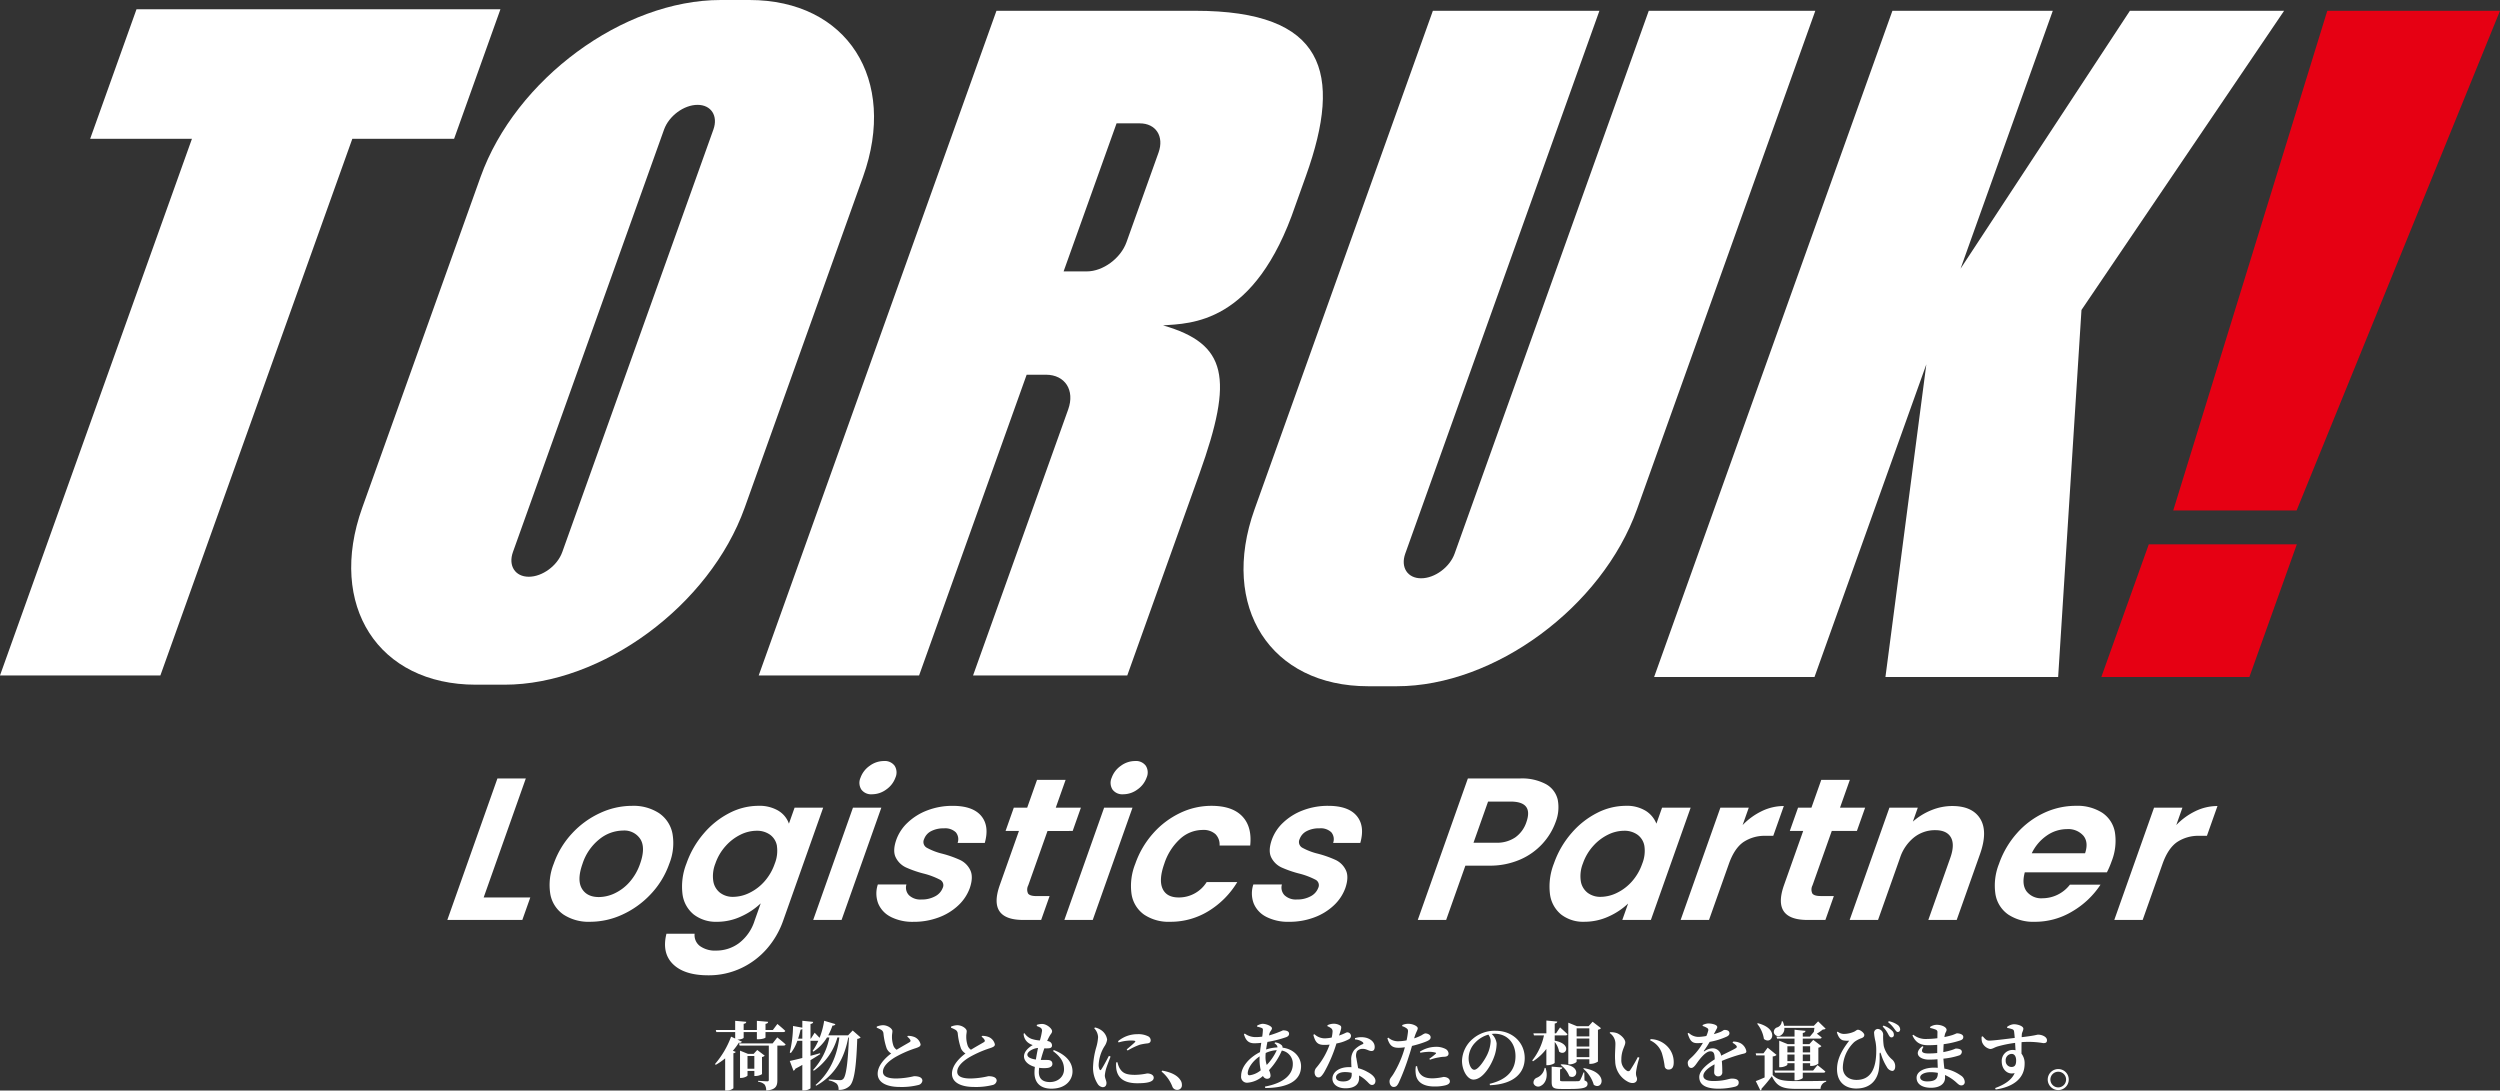 <svg xmlns="http://www.w3.org/2000/svg" width="773.962" height="337.609"><rect width="100%" height="100%" fill="#333333" stroke="none"/><defs><clipPath id="a"><path data-name="長方形 1144" fill="none" d="M0 0h773.962v212.448H0z"/></clipPath><clipPath id="b"><path data-name="長方形 2207" fill="none" d="M0 0h548.012v66.337H0z"/></clipPath></defs><path data-name="パス 5820" d="M42.26 2.864l-14.344 40.1h31.509L0 209.106h49.651l59.426-166.142h31.508l14.344-40.1z" fill="#fff"/><g data-name="グループ 42680"><g data-name="グループ 42679" clip-path="url(#a)"><path data-name="パス 5821" d="M360.061 100.734c8.447-.644 28.44-.178 40.972-37.131l3.292-9.206c11.431-31.955 5.849-51.055-34.253-51.055h-61.585l-73.6 205.765h49.651l33.3-93.1h5.96c5.937 0 9.028 4.813 6.9 10.749l-29.451 82.351h47.74l22.37-62.541c10.587-29.6 8.615-40.1-11.3-45.832m-11.315-25.747c-1.786 4.992-7.279 9.037-12.271 9.037h-7.194l16.393-45.832h7.194c4.991 0 7.59 4.047 5.806 9.037z" fill="#fff"/><path data-name="パス 5822" d="M231.999 0h-8.867c-30.246 0-63.536 24.519-74.354 54.765l-36.642 102.441c-10.818 30.246 4.931 54.765 35.177 54.765h8.867c30.246 0 63.536-24.519 74.354-54.765l36.642-102.441C277.994 24.519 262.245 0 231.999 0m-57.928 170.913c-1.509 4.218-6.152 7.639-10.37 7.639s-6.416-3.42-4.907-7.639L205.582 40.1c1.51-4.218 6.153-7.639 10.371-7.639s6.415 3.42 4.906 7.639z" fill="#fff"/><path data-name="パス 5823" d="M510.431 3.342l-60.107 168.049c-1.509 4.218-6.152 7.639-10.371 7.639s-6.414-3.42-4.906-7.639L495.154 3.342h-51.56l-55.208 154.341c-10.817 30.247 4.93 54.766 35.177 54.766h8.868c30.246 0 63.536-24.519 74.353-54.766L561.992 3.342z" fill="#fff"/><path data-name="パス 5824" d="M773.962 3.342l-62.965 154.681h-38.193L720.493 3.342zM665.227 168.527l-14.685 41.057h45.832l14.685-41.057z" fill="#e60013"/><path data-name="パス 5825" d="M637.171 209.584l7.222-113.624 62.73-92.618h-47.741l-52.428 79.843 28.558-79.843h-49.651l-73.769 206.242h49.651l34.62-96.791-12.659 96.791z" fill="#fff"/></g></g><g data-name="グループ 43935"><g data-name="グループ 43934" transform="translate(138.484 235.602)" clip-path="url(#b)"><path data-name="パス 16983" d="M11.253 42.237h14.434L23.221 49.2H0L15.512 5.4H24.3zm24.715 5.3a9.748 9.748 0 01-4.075-6.307 17.593 17.593 0 011.043-9.414 26.8 26.8 0 015.688-9.414A27.245 27.245 0 0147.29 16.1a23.55 23.55 0 019.889-2.228A14.52 14.52 0 0165.49 16.1a9.922 9.922 0 014.2 6.307 17.11 17.11 0 01-.981 9.414 26.346 26.346 0 01-5.75 9.414A27.878 27.878 0 0154.2 47.54a23.888 23.888 0 01-9.983 2.228 14.194 14.194 0 01-8.248-2.228m15.858-6.59a14.125 14.125 0 004.591-3.483 16.717 16.717 0 003.255-5.648q1.756-4.956.1-7.626a5.9 5.9 0 00-5.427-2.667 11.788 11.788 0 00-7.251 2.667 16.031 16.031 0 00-5.243 7.626q-1.756 4.958-.222 7.626t5.3 2.667a11.633 11.633 0 004.9-1.161m50.691-25.542a7.539 7.539 0 013.233 3.985l1.756-4.958h8.85l-12.4 35.02a26.628 26.628 0 01-5 8.63 24.149 24.149 0 01-7.97 6.024 23.438 23.438 0 01-10.2 2.228q-7.405 0-10.921-3.453t-2.032-9.413h8.724a4.2 4.2 0 001.637 3.8 7.983 7.983 0 005.053 1.413 11.806 11.806 0 007.025-2.29 13.941 13.941 0 004.84-6.935l1.911-5.4a22.087 22.087 0 01-6.12 4.079 17.549 17.549 0 01-7.387 1.632 11.26 11.26 0 01-7.234-2.259 9.712 9.712 0 01-3.486-6.37 19.431 19.431 0 011.242-9.446 28.7 28.7 0 015.414-9.351 25.842 25.842 0 017.933-6.276 19.574 19.574 0 018.843-2.2 11.53 11.53 0 016.3 1.538m-.478 10.919a5.413 5.413 0 00-2.144-3.515 6.92 6.92 0 00-4.148-1.223 11.387 11.387 0 00-4.962 1.194 15.031 15.031 0 00-4.591 3.484A15.683 15.683 0 0083 31.694a10.571 10.571 0 00-.658 5.491 5.664 5.664 0 002.111 3.609 6.493 6.493 0 004.047 1.255 11.608 11.608 0 005.015-1.224 14.808 14.808 0 004.634-3.514 16.138 16.138 0 003.2-5.492 10.637 10.637 0 00.689-5.492m26.128-17.51a3.886 3.886 0 01-.239-3.671 7.57 7.57 0 012.838-3.671A7.393 7.393 0 01135.146 0a3.765 3.765 0 013.339 1.475 3.894 3.894 0 01.237 3.671 7.57 7.57 0 01-2.837 3.671 7.4 7.4 0 01-4.383 1.475 3.755 3.755 0 01-3.336-1.475m6.2 5.617L122.054 49.2h-8.786l12.312-34.765zm2.9 33.8a8.123 8.123 0 01-3.888-4.173 8.76 8.76 0 01-.1-5.837h8.849a3.414 3.414 0 00.8 3.326 5.069 5.069 0 003.833 1.318 8.527 8.527 0 004.277-1 4.846 4.846 0 002.324-2.573 1.905 1.905 0 00-.826-2.542 23.141 23.141 0 00-4.835-1.852 33.884 33.884 0 01-5.681-1.945 6.657 6.657 0 01-3.179-3.075q-1.057-2.071.189-5.586a13.485 13.485 0 013.53-5.272 18.207 18.207 0 016.1-3.766 21.6 21.6 0 017.8-1.381q6.212 0 8.816 3.106t1.113 8.378h-8.411a3.358 3.358 0 00-.559-3.294 4.751 4.751 0 00-3.677-1.224 8.175 8.175 0 00-3.983.879 4.443 4.443 0 00-2.152 2.448 2.028 2.028 0 00.812 2.667 19.319 19.319 0 004.8 1.852 33.7 33.7 0 015.524 1.946 6.617 6.617 0 013.137 3.106q1.043 2.1-.116 5.555a13.735 13.735 0 01-3.574 5.4 17.827 17.827 0 01-6.093 3.734 21.745 21.745 0 01-7.727 1.35 14.822 14.822 0 01-7.112-1.538m48.549-26.578l-5.956 16.82a2.811 2.811 0 00-.053 2.541q.569.786 2.578.785h4.079l-2.613 7.391h-5.524q-11.107 0-7.285-10.795l5.934-16.757h-4.143l2.555-7.217h4.143l3.044-8.6h8.849l-3.044 8.6h7.781l-2.551 7.221zm20.117-12.846a3.891 3.891 0 01-.237-3.671 7.568 7.568 0 012.837-3.671A7.4 7.4 0 01212.906 0a3.762 3.762 0 013.337 1.475 3.894 3.894 0 01.238 3.671 7.57 7.57 0 01-2.837 3.671 7.4 7.4 0 01-4.382 1.475 3.762 3.762 0 01-3.339-1.475m6.2 5.617L199.812 49.2h-8.786l12.312-34.769zm6.4 7.939a26.246 26.246 0 018.31-6.275 22.315 22.315 0 019.7-2.228q6.462 0 9.555 3.233t2.469 9.068h-9.478a4.552 4.552 0 00-1.286-3.545 5.507 5.507 0 00-3.968-1.287 10.385 10.385 0 00-6.929 2.73 17.831 17.831 0 00-4.941 7.751q-1.755 4.958-.526 7.688t5 2.73a10.125 10.125 0 008.656-4.77h9.477a26.491 26.491 0 01-8.889 8.975 22.3 22.3 0 01-11.847 3.326 13.607 13.607 0 01-8.126-2.229 9.578 9.578 0 01-3.865-6.275 18.324 18.324 0 011.147-9.446 27.943 27.943 0 015.542-9.446m34.997 25.857a8.116 8.116 0 01-3.888-4.173 8.76 8.76 0 01-.1-5.837h8.848a3.414 3.414 0 00.8 3.326 5.069 5.069 0 003.832 1.318 8.531 8.531 0 004.278-1 4.844 4.844 0 002.323-2.573 1.905 1.905 0 00-.825-2.542 23.216 23.216 0 00-4.836-1.852 33.841 33.841 0 01-5.682-1.945 6.665 6.665 0 01-3.179-3.075q-1.054-2.071.189-5.586a13.47 13.47 0 013.531-5.272 18.194 18.194 0 016.1-3.766 21.6 21.6 0 017.8-1.381q6.213 0 8.816 3.106t1.112 8.378h-8.409a3.361 3.361 0 00-.56-3.294A4.749 4.749 0 00270 20.836a8.174 8.174 0 00-3.982.879 4.443 4.443 0 00-2.154 2.448 2.029 2.029 0 00.813 2.667 19.314 19.314 0 004.805 1.852 33.731 33.731 0 015.524 1.946 6.615 6.615 0 013.136 3.106q1.044 2.1-.115 5.555a13.721 13.721 0 01-3.576 5.4 17.811 17.811 0 01-6.091 3.734 21.745 21.745 0 01-7.727 1.35 14.822 14.822 0 01-7.112-1.538m85.572-22.687a20.312 20.312 0 01-6.965 4.958 23.324 23.324 0 01-9.61 1.883h-7.342L309.22 49.2h-8.786l15.512-43.8h16.129a15.7 15.7 0 018.039 1.757 7.4 7.4 0 013.655 4.832 12.51 12.51 0 01-.678 6.966 19.758 19.758 0 01-4 6.59m-8.454-1.915a9.385 9.385 0 003.413-4.675q2.267-6.4-4.887-6.4H322.2l-4.511 12.74h6.965a10.1 10.1 0 005.986-1.664m17.369-1.286a25.835 25.835 0 017.934-6.276 19.562 19.562 0 018.841-2.2 11.14 11.14 0 016.254 1.569 8.248 8.248 0 013.275 3.954l1.756-4.958h8.85L372.606 49.2h-8.849l1.8-5.084a21.6 21.6 0 01-6.108 4.048 17.893 17.893 0 01-7.439 1.6 11.124 11.124 0 01-7.2-2.259 9.759 9.759 0 01-3.455-6.37 19.431 19.431 0 011.242-9.446 28.7 28.7 0 015.414-9.351m22.589 3.989a5.41 5.41 0 00-2.144-3.515 6.916 6.916 0 00-4.147-1.223 11.387 11.387 0 00-4.941 1.192 15.042 15.042 0 00-4.591 3.484 15.7 15.7 0 00-3.21 5.428 10.57 10.57 0 00-.657 5.491 5.661 5.661 0 002.111 3.609 6.49 6.49 0 004.042 1.255 11.6 11.6 0 005.015-1.224 14.808 14.808 0 004.634-3.514 16.124 16.124 0 003.2-5.492 10.628 10.628 0 00.689-5.492M406.959 15.5a15.606 15.606 0 016.8-1.569l-3.267 9.226h-2.322a11.836 11.836 0 00-6.935 1.946q-2.792 1.946-4.5 6.778L390.6 49.2h-8.787l12.312-34.769h8.787L401 19.832a20.622 20.622 0 015.959-4.33m21.644 6.15l-5.956 16.82a2.812 2.812 0 00-.053 2.541q.569.786 2.578.785h4.079l-2.622 7.402h-5.523q-11.108 0-7.285-10.795l5.934-16.757h-4.143l2.555-7.217h4.143l3.044-8.6h8.846l-3.044 8.6h7.781l-2.556 7.217zm45.948-3.8q2.436 3.923-.05 10.952l-7.223 20.4h-8.787l6.8-19.2q1.466-4.142.185-6.371t-4.86-2.228a10.429 10.429 0 00-6.531 2.228A13.453 13.453 0 00449.727 30l-6.8 19.2h-8.785l12.312-34.769h8.786l-1.534 4.33a19.8 19.8 0 015.744-3.545 17.1 17.1 0 016.449-1.287q6.212 0 8.653 3.922m39.232 16.6h-25.419q-1.02 3.766.548 5.9a5.734 5.734 0 004.955 2.134 10.759 10.759 0 008.455-4.2h9.477a26.342 26.342 0 01-8.7 8.252 22.274 22.274 0 01-11.626 3.233 14.048 14.048 0 01-8.216-2.228 9.547 9.547 0 01-3.98-6.307 18.1 18.1 0 011.1-9.414 28.183 28.183 0 015.553-9.477 25.611 25.611 0 018.373-6.276 23.192 23.192 0 019.877-2.2A14.259 14.259 0 01512.315 16a9.139 9.139 0 013.943 6.057 17.114 17.114 0 01-1.024 9.006 26.592 26.592 0 01-1.451 3.389m-6.76-5.9q1.138-3.389-.524-5.429a6.22 6.22 0 00-5.114-2.039 10.876 10.876 0 00-6.192 1.977 13.929 13.929 0 00-4.674 5.491zM541.212 15.5a15.607 15.607 0 016.8-1.569l-3.267 9.226h-2.322a11.84 11.84 0 00-6.935 1.946q-2.792 1.946-4.5 6.778L524.853 49.2h-8.787l12.312-34.769h8.787l-1.912 5.4a20.633 20.633 0 015.959-4.33" fill="#fff"/></g></g><path data-name="パス 17010" d="M228.315 321.855c1.035-.046 1.909-.368 1.909-.6v-1.748h4.094v2.231h.437c1.2 0 2.231-.368 2.231-.552v-1.679h5.5c.345 0 .575-.115.621-.368-.9-.874-2.438-2.139-2.438-2.139l-1.4 1.863h-2.277v-1.909c.6-.069.782-.3.8-.621l-3.473-.3v2.83h-4.094v-1.909c.6-.069.782-.3.8-.621l-3.427-.3v2.83h-6l.161.644h5.842v2l-1.265-.575a27.678 27.678 0 01-4.991 8.487l.253.23a19.228 19.228 0 002.9-2v9.961h.483a3.183 3.183 0 002.07-.69v-10.857c.414-.069.644-.207.713-.414l-.874-.345a23.174 23.174 0 001.84-2.484c.529.092.828-.092.943-.345zm3.1 9.016v-3.956h2.116v3.956zm4.485-3.634a1.6 1.6 0 00.851-.414l-2.323-1.771-1.1 1.2h-1.794l-2.434-.989v8.441h.345c.966 0 1.978-.552 1.978-.759v-1.4h2.116v1.564h.414a3.9 3.9 0 001.955-.575zm3.289-4.209h-10.4l.184.667h9.039v10.626c0 .276-.092.437-.483.437-.506 0-2.829-.161-2.829-.161v.3a3.319 3.319 0 012.024.874 3.259 3.259 0 01.483 1.84c3.013-.23 3.45-1.449 3.45-3.2v-10.716h1.909c.345 0 .575-.115.644-.368-.966-.9-2.576-2.162-2.576-2.162zm7.889-1.472a25.965 25.965 0 00.759-2.783 1.2 1.2 0 00.552-.184v2.967zm16.9-2.53l-1.426 1.495h-6.141a20.14 20.14 0 001.311-3.013c.529.023.8-.184.9-.46l-3.473-1.035a23.828 23.828 0 01-1.426 5.29c-.69-.759-1.518-1.587-1.518-1.587l-1.173 1.84h-.115v-4.554c.621-.092.782-.322.828-.644l-3.358-.345v2.139l-2.875-.529a36.77 36.77 0 01-1.012 8.211l.345.161a13.024 13.024 0 002-3.772h1.541v5.313c-1.7.437-3.1.759-3.887.92l1.15 3.036a.97.97 0 00.575-.621c.759-.414 1.495-.8 2.162-1.2v7.916h.506c.966 0 2.024-.506 2.024-.736v-8.648a120.996 120.996 0 003.013-1.863l-.069-.276c-.989.276-1.978.552-2.944.8v-4.641h2.415a16.658 16.658 0 01-1.771 3.128l.253.207a13.459 13.459 0 004.209-4.37h.736a20.472 20.472 0 01-5.037 10.051l.207.253a18.5 18.5 0 007.314-10.3h.6c-.644 5.474-2.875 10.925-7.36 14.7l.184.23c6-3.312 8.832-8.809 9.936-14.927h.207c-.276 7.337-.828 12.029-1.794 12.857a1.252 1.252 0 01-.966.345c-.621 0-2.3-.138-3.473-.23v.322a5.25 5.25 0 012.484 1.035 2.574 2.574 0 01.54 1.879 4.54 4.54 0 003.468-1.24c1.4-1.4 2.024-5.865 2.323-14.536a1.989 1.989 0 001.058-.437zm16.9 1.932a2.831 2.831 0 01.943 1.012.478.478 0 01-.23.667c-.552.345-2.392 1.357-4 2.346a2.608 2.608 0 01-1.012-1.288 8.505 8.505 0 01-.437-2.9c0-.6.138-1.1.138-1.587 0-.736-1.4-1.817-2.944-1.817a5.268 5.268 0 00-1.909.437v.345a8.967 8.967 0 011.334.621 1.433 1.433 0 01.736 1.081 20.055 20.055 0 001.012 4.715 3.443 3.443 0 001.391 1.543c-1.817 1.357-4.186 3.68-4.186 6.279 0 2.76 2.852 4.094 6.831 4.094a21.231 21.231 0 005.913-.643 1.58 1.58 0 001.1-1.265c0-1.1-1.219-1.426-2.576-1.426a25.815 25.815 0 01-5.5.713c-2.806 0-4.14-.713-4.14-2.093 0-1.7 1.794-3.312 3.841-4.531a33.511 33.511 0 016.3-2.76c1.1-.368 1.518-.621 1.518-1.173a3.231 3.231 0 00-1.84-2.254 5.345 5.345 0 00-2.116-.391zm23 0a2.831 2.831 0 01.943 1.012.478.478 0 01-.23.667c-.552.345-2.392 1.357-4 2.346a2.608 2.608 0 01-1.012-1.288 8.505 8.505 0 01-.437-2.9c0-.6.138-1.1.138-1.587 0-.736-1.4-1.817-2.944-1.817a5.268 5.268 0 00-1.909.437v.345a8.967 8.967 0 011.334.621 1.433 1.433 0 01.736 1.081 20.055 20.055 0 001.012 4.715 3.443 3.443 0 001.391 1.543c-1.817 1.357-4.186 3.68-4.186 6.279 0 2.76 2.852 4.094 6.831 4.094a21.231 21.231 0 005.913-.643 1.58 1.58 0 001.1-1.265c0-1.1-1.219-1.426-2.576-1.426a25.815 25.815 0 01-5.5.713c-2.806 0-4.14-.713-4.14-2.093 0-1.7 1.794-3.312 3.841-4.531a33.511 33.511 0 016.3-2.76c1.1-.368 1.518-.621 1.518-1.173a3.231 3.231 0 00-1.84-2.254 5.345 5.345 0 00-2.116-.391zm14.168 5.566c0-.966 1.794-1.978 3.312-2.093a73.336 73.336 0 00-.667 3.588c-1.591-.23-2.63-.736-2.63-1.495zm7.958-1.127c1.978 1.518 3.4 3.059 3.4 5.658 0 2.231-1.817 3.933-4.393 3.933-2.116 0-3.4-.966-3.4-3.082 0-.414.046-.851.092-1.334a9.984 9.984 0 002.6.046c.966-.138 1.5-.575 1.5-1.242 0-.8-.506-1.173-1.357-1.219-.529-.023-1.311 0-2.231-.023a41.003 41.003 0 011.1-3.588 11.167 11.167 0 001.242 0c.69-.046 1.127-.253 1.127-.9 0-.6-.391-1.242-1.495-1.38a14.447 14.447 0 01.851-1.7c.276-.483.667-.782.667-1.334 0-.805-1.656-2.231-3.082-2.231a5.11 5.11 0 00-1.633.276l-.023.368a6.707 6.707 0 011.012.437 1.07 1.07 0 01.621 1.035 21.021 21.021 0 01-.667 2.99 9.91 9.91 0 01-2.576-.483 4.468 4.468 0 01-2.185-1.771l-.276.161a3.6 3.6 0 001.334 2.737 4.458 4.458 0 001.495.782c-1.564.9-2.714 2.185-2.714 3.5 0 1.38 1.219 2.668 3.358 3.266-.069.69-.115 1.288-.115 1.794 0 2.9 1.633 4.945 5.244 4.945 4.692 0 6.532-2.944 6.532-5.313 0-2.829-1.955-5.175-5.8-6.647zm17.3 1.472c-.6 1.15-1.771 3.358-2.346 4.186-.23.345-.437.322-.575-.023a3.312 3.312 0 01-.253-1.449 12.026 12.026 0 011.748-5.589 4.972 4.972 0 00.874-2.162 4.282 4.282 0 00-1.955-2.99 5.215 5.215 0 00-1.817-.759l-.23.253a4.288 4.288 0 011.2 2.714 13.781 13.781 0 01-.529 3.059 24.542 24.542 0 00-1.012 5.911 9.206 9.206 0 001.4 5.52 2.147 2.147 0 001.564 1.035c.759 0 1.173-.483 1.173-1.311 0-.69-.506-1.472-.506-2.3a11.338 11.338 0 01.3-1.771c.207-.851 1.012-2.852 1.472-4.094zm2.254 2.024a9.125 9.125 0 00.023 1.932c.345 2.668 2.139 4.531 6.486 4.531 2.783 0 5.106-.3 5.106-1.725 0-.874-1.035-1.311-2.024-1.311a19.4 19.4 0 01-3.749.437c-2.875 0-3.956-.6-4.853-2.185a7.291 7.291 0 01-.6-1.725zm.736-6.164a13.665 13.665 0 013.726-.6c1.679 0 1.564.23 1.334.506-.391.437-1.541 1.4-2.553 2.254l.3.345a20.743 20.743 0 013.8-1.817 17.674 17.674 0 012.461-.414c.575-.115.874-.391.874-.966a1.418 1.418 0 00-.9-1.265 6.707 6.707 0 00-3.266-.6 9.2 9.2 0 00-5.934 2.162zm13.306 9.016a11.216 11.216 0 013.334 4.623 1.541 1.541 0 001.495 1.035 1.4 1.4 0 001.471-1.518 2.516 2.516 0 00-.483-1.541c-.851-1.288-2.53-2.346-5.612-2.9zm32.177-4.554a11.055 11.055 0 01.069-1.2 9.091 9.091 0 013.427-.874 16.461 16.461 0 01-3.105 4.577 7.541 7.541 0 01-.392-2.503zm-4.945 5.7c-.391 0-.552-.207-.552-.644 0-1.449 1.4-3.68 3.68-5.221-.023.3-.023.6-.023.874a15.257 15.257 0 00.368 3.45 6.79 6.79 0 01-3.474 1.545zm7.728-9.913c.621.414.92.8.92 1.288a12.55 12.55 0 00-3.519.644c.115-.759.253-1.564.414-2.346a34.78 34.78 0 005.8-1.472c.6-.23.9-.552.9-1.081 0-.667-.667-1.035-1.886-1.035a29.992 29.992 0 01-4.332 1.587l.115-.506c.207-.851.805-1.127.805-1.725s-1.633-1.38-2.967-1.38a4.36 4.36 0 00-1.633.575l.023.322a7.977 7.977 0 011.288.345c.391.138.483.276.483.69a18.41 18.41 0 01-.207 2.047 15.14 15.14 0 01-2.07.138 5.526 5.526 0 01-3.335-1.1l-.253.23c.529 1.748 1.311 2.783 3.2 2.783a17.612 17.612 0 002.162-.138c-.138.943-.3 1.932-.391 2.875-3.128 1.564-5.842 4.393-5.842 7.383a1.833 1.833 0 001.909 2.093 8.136 8.136 0 004.853-2.093 1.476 1.476 0 001.242.874c.644 0 1.1-.3 1.1-1.012a4.126 4.126 0 00-.483-1.656 20.714 20.714 0 003.979-6.072 4.119 4.119 0 013.4 4.209c0 3.105-2.6 5.819-8.625 6.946l.092.437c6.509-.023 11.086-1.978 11.086-6.739 0-2.783-2.162-5.29-5.727-5.75a.98.98 0 00-.276-.759 3.444 3.444 0 00-2.047-.874zm16.4-5.267a4.322 4.322 0 011.012.529 1.2 1.2 0 01.575 1.058 10.891 10.891 0 01-.276 1.909 11.775 11.775 0 01-2.162.253 4.64 4.64 0 01-3.174-1.288l-.345.184c.644 2.553 1.518 3.128 3.427 3.128a13.343 13.343 0 001.61-.092 22.623 22.623 0 01-4.094 7.13 2.165 2.165 0 00-.552 1.495c0 .782.437 1.541 1.219 1.541.644 0 1.1-.6 1.679-1.495a44.238 44.238 0 003.864-9.016 12.688 12.688 0 003.795-1.288 1.253 1.253 0 00.713-1.058 1.148 1.148 0 00-1.2-1.1c-.3 0-.828.437-2.507.989.667-1.978.9-2.691.437-3.059a3.832 3.832 0 00-2.162-.6 4.63 4.63 0 00-1.863.46zm7.5 15.042c0 1.311-.92 2.047-2.622 2.047-1.61 0-2.231-.552-2.231-1.311 0-.736.874-1.587 2.737-1.587a8.777 8.777 0 012.116.23zm1.035-10.948a4.208 4.208 0 012.323.782c.23.184.322.391.207.6a7.659 7.659 0 00-2.76 1.863 4.7 4.7 0 00-.943 3.266c0 .621.023 1.334.069 2.07-.23-.023-.46-.023-.69-.023-3.358 0-5.2 1.7-5.2 3.565 0 1.7 1.518 2.99 4.048 2.99 2.645 0 4.209-1.081 4.209-3.128 0-.276 0-.552-.023-.828a9.566 9.566 0 012.116 1.5c.9.782 1.219 1.426 1.909 1.426.529 0 1.058-.391 1.058-1.288 0-1.012-1.012-1.978-2.461-2.737a11.138 11.138 0 00-2.9-1.173c-.207-1.242-.437-2.369-.529-3.036a3.187 3.187 0 01.161-2.185 2.249 2.249 0 011.725-.759c1.265-.023 1.886.667 2.783.667.736 0 .989-.529.989-1.265 0-1.288-.966-2.323-2.53-2.806a6.4 6.4 0 00-3.588.092zm20.217 4.117a16.714 16.714 0 012.714-.3 7.249 7.249 0 011.978.253c.184.069.23.184.115.322a20.287 20.287 0 01-2.024 1.587l.207.3a13.486 13.486 0 012.806-.736 8.408 8.408 0 011.518-.184c.989-.023 1.426-.368 1.426-1.012a1.735 1.735 0 00-.966-1.426 6.221 6.221 0 00-2.99-.644 9.3 9.3 0 00-4.922 1.5zm-1.817-4.807c.529-1.748 1.012-2.185 1.012-2.806-.023-.621-1.5-1.357-2.9-1.357a4.475 4.475 0 00-1.886.391l-.023.345a4.393 4.393 0 011.357.667c.391.3.46.483.437 1.058a24.787 24.787 0 01-.437 2.668 13.889 13.889 0 01-2.829.276 4.444 4.444 0 01-2.829-1.127l-.276.207c.736 2.507 1.794 2.944 3.542 2.944a14.237 14.237 0 001.863-.161 30.946 30.946 0 01-.552 1.84 32.251 32.251 0 01-2.974 6.398c-.644 1.081-1.219 1.4-1.219 2.346s.552 1.7 1.242 1.7c.851 0 1.173-.483 1.587-1.265a69.238 69.238 0 003.2-8.4c.345-.989.644-2.07.92-3.036a34.267 34.267 0 003.588-1.058c1.679-.6 2.185-.966 2.185-1.61 0-.9-1.127-1.219-1.7-1.219a3.88 3.88 0 00-1.012.529 13.571 13.571 0 01-2.391 1.018zm.437 8.97a7.5 7.5 0 00-.046 2.277c.253 2.576 2.277 4 5.8 4a13.279 13.279 0 003.281-.339c.92-.207 1.495-.621 1.495-1.219 0-.989-1.081-1.4-1.978-1.4a16.752 16.752 0 01-3.358.437c-1.863 0-3.2-.391-4.094-1.7a5.06 5.06 0 01-.713-2.07zm23.161-7.8a11.073 11.073 0 01-1.035 4.14c-.736 1.587-2.76 4.761-4.048 4.761-.966 0-1.748-1.7-1.748-3.519a7.1 7.1 0 012.07-4.922 8.9 8.9 0 014.048-2.438 3.386 3.386 0 01.709 1.985zm-.23 13.685c7.728-.322 10.764-4.048 10.764-8.395 0-4.784-3.749-8.464-9.039-8.464a10.33 10.33 0 00-6.992 2.461 9.3 9.3 0 00-3.381 6.831c0 2.99 1.7 5.819 3.542 5.819 2.806 0 5.382-4.186 6.417-7.107a12.134 12.134 0 00.759-4.094 4.766 4.766 0 00-1.518-2.921 6.194 6.194 0 01.92-.069c3.726 0 6.44 2.714 6.44 6.946 0 3.979-2.185 7.176-8 8.556zm30.77-17.607v2.5H488.1v-2.5zm-3.933 5.635v-2.484h3.933v2.484zm0 3.266v-2.622h3.933v2.621zm0 .667h3.933v1.422h.437a4.174 4.174 0 002.231-.713v-9.844a1.715 1.715 0 00.943-.483l-2.6-2-1.242 1.38h-3.611l-2.668-1.081v12.9h.391c1.1 0 2.185-.6 2.185-.874zm-4.968 1.748a7.919 7.919 0 012.714 3.5c2.53 1.311 4-3.634-2.53-3.68zm-4.945.943a3.93 3.93 0 01-2.369 3.013 1.579 1.579 0 00-1.035 1.84 1.535 1.535 0 002.254.667c1.288-.621 2.392-2.622 1.449-5.52zm3.128-8.05a6.681 6.681 0 011.357 2.99c2.047 1.61 4.255-2.323-1.357-3.381v-1.633h3.335c.322 0 .552-.115.621-.368-.851-.851-2.3-2.116-2.3-2.116l-1.242 1.84h-.414v-3.041c.575-.092.736-.3.8-.6l-3.381-.322v3.956h-4.025l.184.644h3.1a18.737 18.737 0 01-3.634 7.751l.23.276a16.176 16.176 0 004.14-3.841v5.036h.483c.966 0 2.093-.529 2.093-.736zm9.154 9.453h-.253a16.513 16.513 0 01-1.035 2.392.772.772 0 01-.667.3c-.322.023-1.15.023-2.07.023h-2.553c-.828 0-.92-.092-.92-.391v-3.294c.46-.069.667-.276.713-.575l-3.312-.276v4.715c0 1.794.506 2.208 2.99 2.208h2.806c4.255 0 5.313-.483 5.313-1.587 0-.483-.207-.782-.943-1.058zm-.322-1.173a10.263 10.263 0 013.266 4.987c2.737 1.886 4.715-3.887-3.082-5.152zm9.89-2.369a7.325 7.325 0 004.232 6.555c1.449.6 2.53.069 2.53-.989 0-.713-.368-.667-.322-2.07a25.715 25.715 0 011.058-4.531l-.483-.207a41.336 41.336 0 01-2.392 4.094.72.72 0 01-.92.207 3.824 3.824 0 01-1.794-3.542c0-2.9 1.219-4.163 1.219-5.29 0-1.058-1.38-2.369-2.553-2.852a5.584 5.584 0 00-2.162-.3l-.115.253a3.944 3.944 0 011.771 3.266c0 1.561-.23 3.586-.069 5.402zm14.463-2.42a25.162 25.162 0 01.874 4.186 1.177 1.177 0 001.173.874c1.127 0 1.61-.782 1.61-2.231a6.894 6.894 0 00-2.024-4.991 7.448 7.448 0 00-5.152-2.208l-.115.391a6.7 6.7 0 013.634 3.979zm21.873-3.22a3.98 3.98 0 011.127.828c.3.345.253.621-.161.851-1.035.621-2.921 1.472-4.508 2.3a2.614 2.614 0 00-2.668-2.277 4.493 4.493 0 00-2.484.9c-.184.115-.253 0-.161-.161a28.8 28.8 0 001.771-2.737 21.983 21.983 0 005.29-1.633c.621-.3.828-.667.828-1.012 0-.805-.713-1.058-1.541-1.058-.3 0-.506.322-1.288.644a18.322 18.322 0 01-2 .667l.667-1.242c.207-.437.391-.621.391-.943 0-.805-1.84-1.127-2.829-1.127a4.693 4.693 0 00-1.679.483l-.023.3a5.631 5.631 0 011.38.621.689.689 0 01.322.92 8.132 8.132 0 01-.552 1.564 17.468 17.468 0 01-2.277.276 4.357 4.357 0 01-3.174-1.242l-.345.184c.644 1.817 1.1 2.99 2.921 2.99a16.024 16.024 0 001.817-.092 19.275 19.275 0 01-3.036 4.025c-.9.92-1.679 1.38-1.656 2.162.023.92.368 1.61 1.15 1.587.874-.069 1.587-1.472 2.415-2.507.8-1.012 2.231-2.645 3.4-2.645 1.081 0 1.357.667 1.38 2.484-2.346 1.472-4.784 3.473-4.784 5.474s1.4 3.611 5.911 3.611a21.2 21.2 0 005.2-.621c.828-.253 1.1-.644 1.1-1.288 0-.966-1.012-1.219-2.139-1.219-.9 0-2.254.759-5.681.759-2.231 0-3.128-.69-3.128-1.61 0-1.242 1.541-2.53 3.473-3.565-.046.966-.115 1.84-.115 2.438a1.192 1.192 0 001.288 1.288 1.218 1.218 0 001.219-1.38 39.3 39.3 0 00-.138-3.4 48.421 48.421 0 015.773-2c1.15-.322 1.817-.3 1.817-.989a3.613 3.613 0 00-1.794-2.484 4.66 4.66 0 00-2.3-.506zm24.012 1.058v1.909h-2.277v-1.909zm-2.277 4.6v-2.023h2.277v2.024zm-4.761 0v-2.023h2.208v2.024zm2.208-4.6v1.909h-2.208v-1.909zm6.164-5.681c-.069.391-.115.805-.184 1.219l-1.219 1.472h-2.208v-1.127c.621-.092.782-.322.851-.644l-3.4-.345v2.116h-5.589l.184.621h5.4v1.725h-2.093l-2.645-1.081v8.211h.368c1.035 0 2.162-.552 2.162-.8v-.437h2.208v2.273h-6.233l.184.667h6.049v2.346h.46c.989 0 2.093-.529 2.093-.759v-1.587h6.371c.322 0 .575-.115.621-.368-.943-.828-2.438-1.978-2.438-1.978l-1.352 1.679h-3.2v-2.277h2.277v.851h.437a3.585 3.585 0 002.116-.713v-4.945a1.557 1.557 0 00.943-.483l-2.53-1.932-1.2 1.334h-2.047v-1.725h5.244c.322 0 .552-.115.621-.345-.46-.368-1.012-.828-1.5-1.173a16.794 16.794 0 001.84-1.288c.46-.023.713-.092.874-.276l-2.323-2.254-1.334 1.38h-9.2a5.828 5.828 0 00-.414-1.38h-.322a2.037 2.037 0 01-1.311 1.84 1.456 1.456 0 00-1.1 1.7 1.418 1.418 0 001.955.9 2.408 2.408 0 001.265-2.415zm-17.729-1.287a9.862 9.862 0 012.093 4.715c2.53 2.047 4.968-3.128-1.886-4.876zm4.81 10.12a1.9 1.9 0 001.2-.46l-2.76-2.254-1.288 1.748h-2.415l.138.644h2.622v6.832c-1.035.46-2.024.874-2.737 1.127l1.44 2.92a.508.508 0 00.345-.575 45.392 45.392 0 003.2-3.864c1.564 3.266 3.358 3.933 7.8 3.933h7.268a2.317 2.317 0 011.744-2.231v-.276c-2.875.092-6.44.092-9.062.092-4.255 0-5.865-.23-7.5-1.886zm36.751-5.89a.725.725 0 00.759-.805 1.627 1.627 0 00-.575-1.288 6.714 6.714 0 00-2.645-1.564l-.253.3a9.221 9.221 0 011.748 2.415c.322.599.529.921.966.942zm1.955-1.679c.483.023.736-.345.759-.828a1.843 1.843 0 00-.713-1.311 7.251 7.251 0 00-2.806-1.2l-.23.3a9.932 9.932 0 012 2.139c.392.511.622.902.99.902zm-16.974 2.579a7.044 7.044 0 001.955.115c-1.886 2.461-3.772 5.336-3.772 8.832 0 4.209 2.783 5.98 5.934 5.98 4.83 0 6.532-3.151 6.969-5.589a26.024 26.024 0 00.276-4.922c0-.759.23-.805.46-.092a16.1 16.1 0 001.794 3.956 2.217 2.217 0 001.633 1.2c.621 0 .943-.6.943-1.357a2.718 2.718 0 00-1.012-2.231 8.083 8.083 0 01-2.53-4.14 19.775 19.775 0 01-.182-3.57 1.773 1.773 0 00-1.679-1.7 1.19 1.19 0 00-1.127 1.334 14.626 14.626 0 00.414 2.507 14.24 14.24 0 01.253 2.852c0 5.773-1.794 9.085-6.118 9.085-2.392 0-4.232-1.38-4.232-3.864a11.28 11.28 0 013.519-7.843 7.778 7.778 0 012.346-1.242c.644-.3.782-.575.782-.989 0-.552-1.173-1.587-1.955-1.587-.391 0-.529.23-1.058.529a7.86 7.86 0 01-3.358.759 3.152 3.152 0 01-1.886-.713l-.23.23c.435 1.378.964 2.16 1.861 2.46zm29.394 10.1c0 2.093-1.127 2.622-3.381 2.622-1.219 0-2.093-.506-2.093-1.265 0-.828 1.311-1.587 3.2-1.587a11.974 11.974 0 012.277.207zm-2.369-13.915a8.982 8.982 0 011.7.506.78.78 0 01.552.828c0 .322-.023.989-.023 1.84a28.409 28.409 0 01-3.473.23 6.032 6.032 0 01-3.979-1.311l-.276.207c1.1 2.438 2.691 3.036 4.945 3.036.943 0 1.863-.046 2.737-.115v2.53a25.817 25.817 0 01-2.714.138c-1.886 0-2.53-.506-1.541-2.024l-.345-.23c-2.852 2.231-1.035 4.163 2.093 4.163.851 0 1.725-.046 2.576-.115.023.943.069 1.84.092 2.645-.368-.023-.736-.046-1.127-.046-3.082 0-5.428 1.2-5.428 3.128 0 2.024 1.817 3.1 4.462 3.1 2.714 0 4.347-1.219 4.347-3.082 0-.3 0-.575-.023-.874a13.109 13.109 0 013.728 2.508c.552.46.8.713 1.38.713a1.009 1.009 0 001.012-1.15 2.5 2.5 0 00-1.265-1.955 12.535 12.535 0 00-5.037-2.093 45.97 45.97 0 01-.3-3.082 21.888 21.888 0 004.761-.966 1.224 1.224 0 00.943-1.15c0-.759-.9-1.012-1.84-1.012-.161 0-.506.23-1.5.529a22.778 22.778 0 01-2.392.575c.023-.851.046-1.7.115-2.461a27.331 27.331 0 004.968-1.1c.69-.23 1.1-.46 1.1-1.127 0-.874-1.311-1.127-1.955-1.127-.184 0-.529.23-1.472.552-.529.161-1.38.391-2.415.6a5.859 5.859 0 01.184-.92c.161-.575.483-.851.483-1.311 0-.874-1.564-1.564-3.036-1.564a3.754 3.754 0 00-2.07.667zm25.143 12.071a1.825 1.825 0 01-1.771-1.932 1.922 1.922 0 011.84-2.116c.966 0 1.4.92 1.4 2.047-.001 1.334-.392 2.001-1.469 2.001zm-1.288-12.075a7.676 7.676 0 011.564.391.789.789 0 01.552.713c.069.46.138 1.2.207 1.978-2.6.322-6.946.874-7.935.828-.805 0-1.15-.391-1.978-1.334l-.345.138a5.054 5.054 0 00.138 1.656 3.413 3.413 0 002.484 2.139c.805 0 1.288-.483 2.369-.8a36.623 36.623 0 015.378-1.09c.046.851.092 1.679.138 2.277a4.306 4.306 0 00-.966-.092 3.376 3.376 0 00-3.312 3.565c0 2.323 1.7 4.232 4 3.588-.9 2.162-3.243 3.634-6.049 4.646l.184.437c5.06-.713 8.947-3.174 8.947-7.935a4.774 4.774 0 00-.966-3.151c0-1.15 0-2.438.023-3.565a27.057 27.057 0 016.716.3c.69 0 1.15-.115 1.15-.9 0-1.058-1.541-1.725-2.76-1.725-.368 0-.828.3-5.06.782a9.423 9.423 0 01.046-.989c.069-.552.46-1.035.46-1.656 0-.759-1.656-1.357-2.967-1.357a3.848 3.848 0 00-2.07.828zm15.8 19.228a3.259 3.259 0 003.243-3.266 3.239 3.239 0 00-3.246-3.243 3.259 3.259 0 00-3.266 3.243 3.279 3.279 0 003.266 3.266zm0-5.681a2.415 2.415 0 012.415 2.415 2.434 2.434 0 01-2.415 2.438 2.439 2.439 0 01-2.438-2.438 2.42 2.42 0 012.435-2.415z" fill="#fff"/></svg>